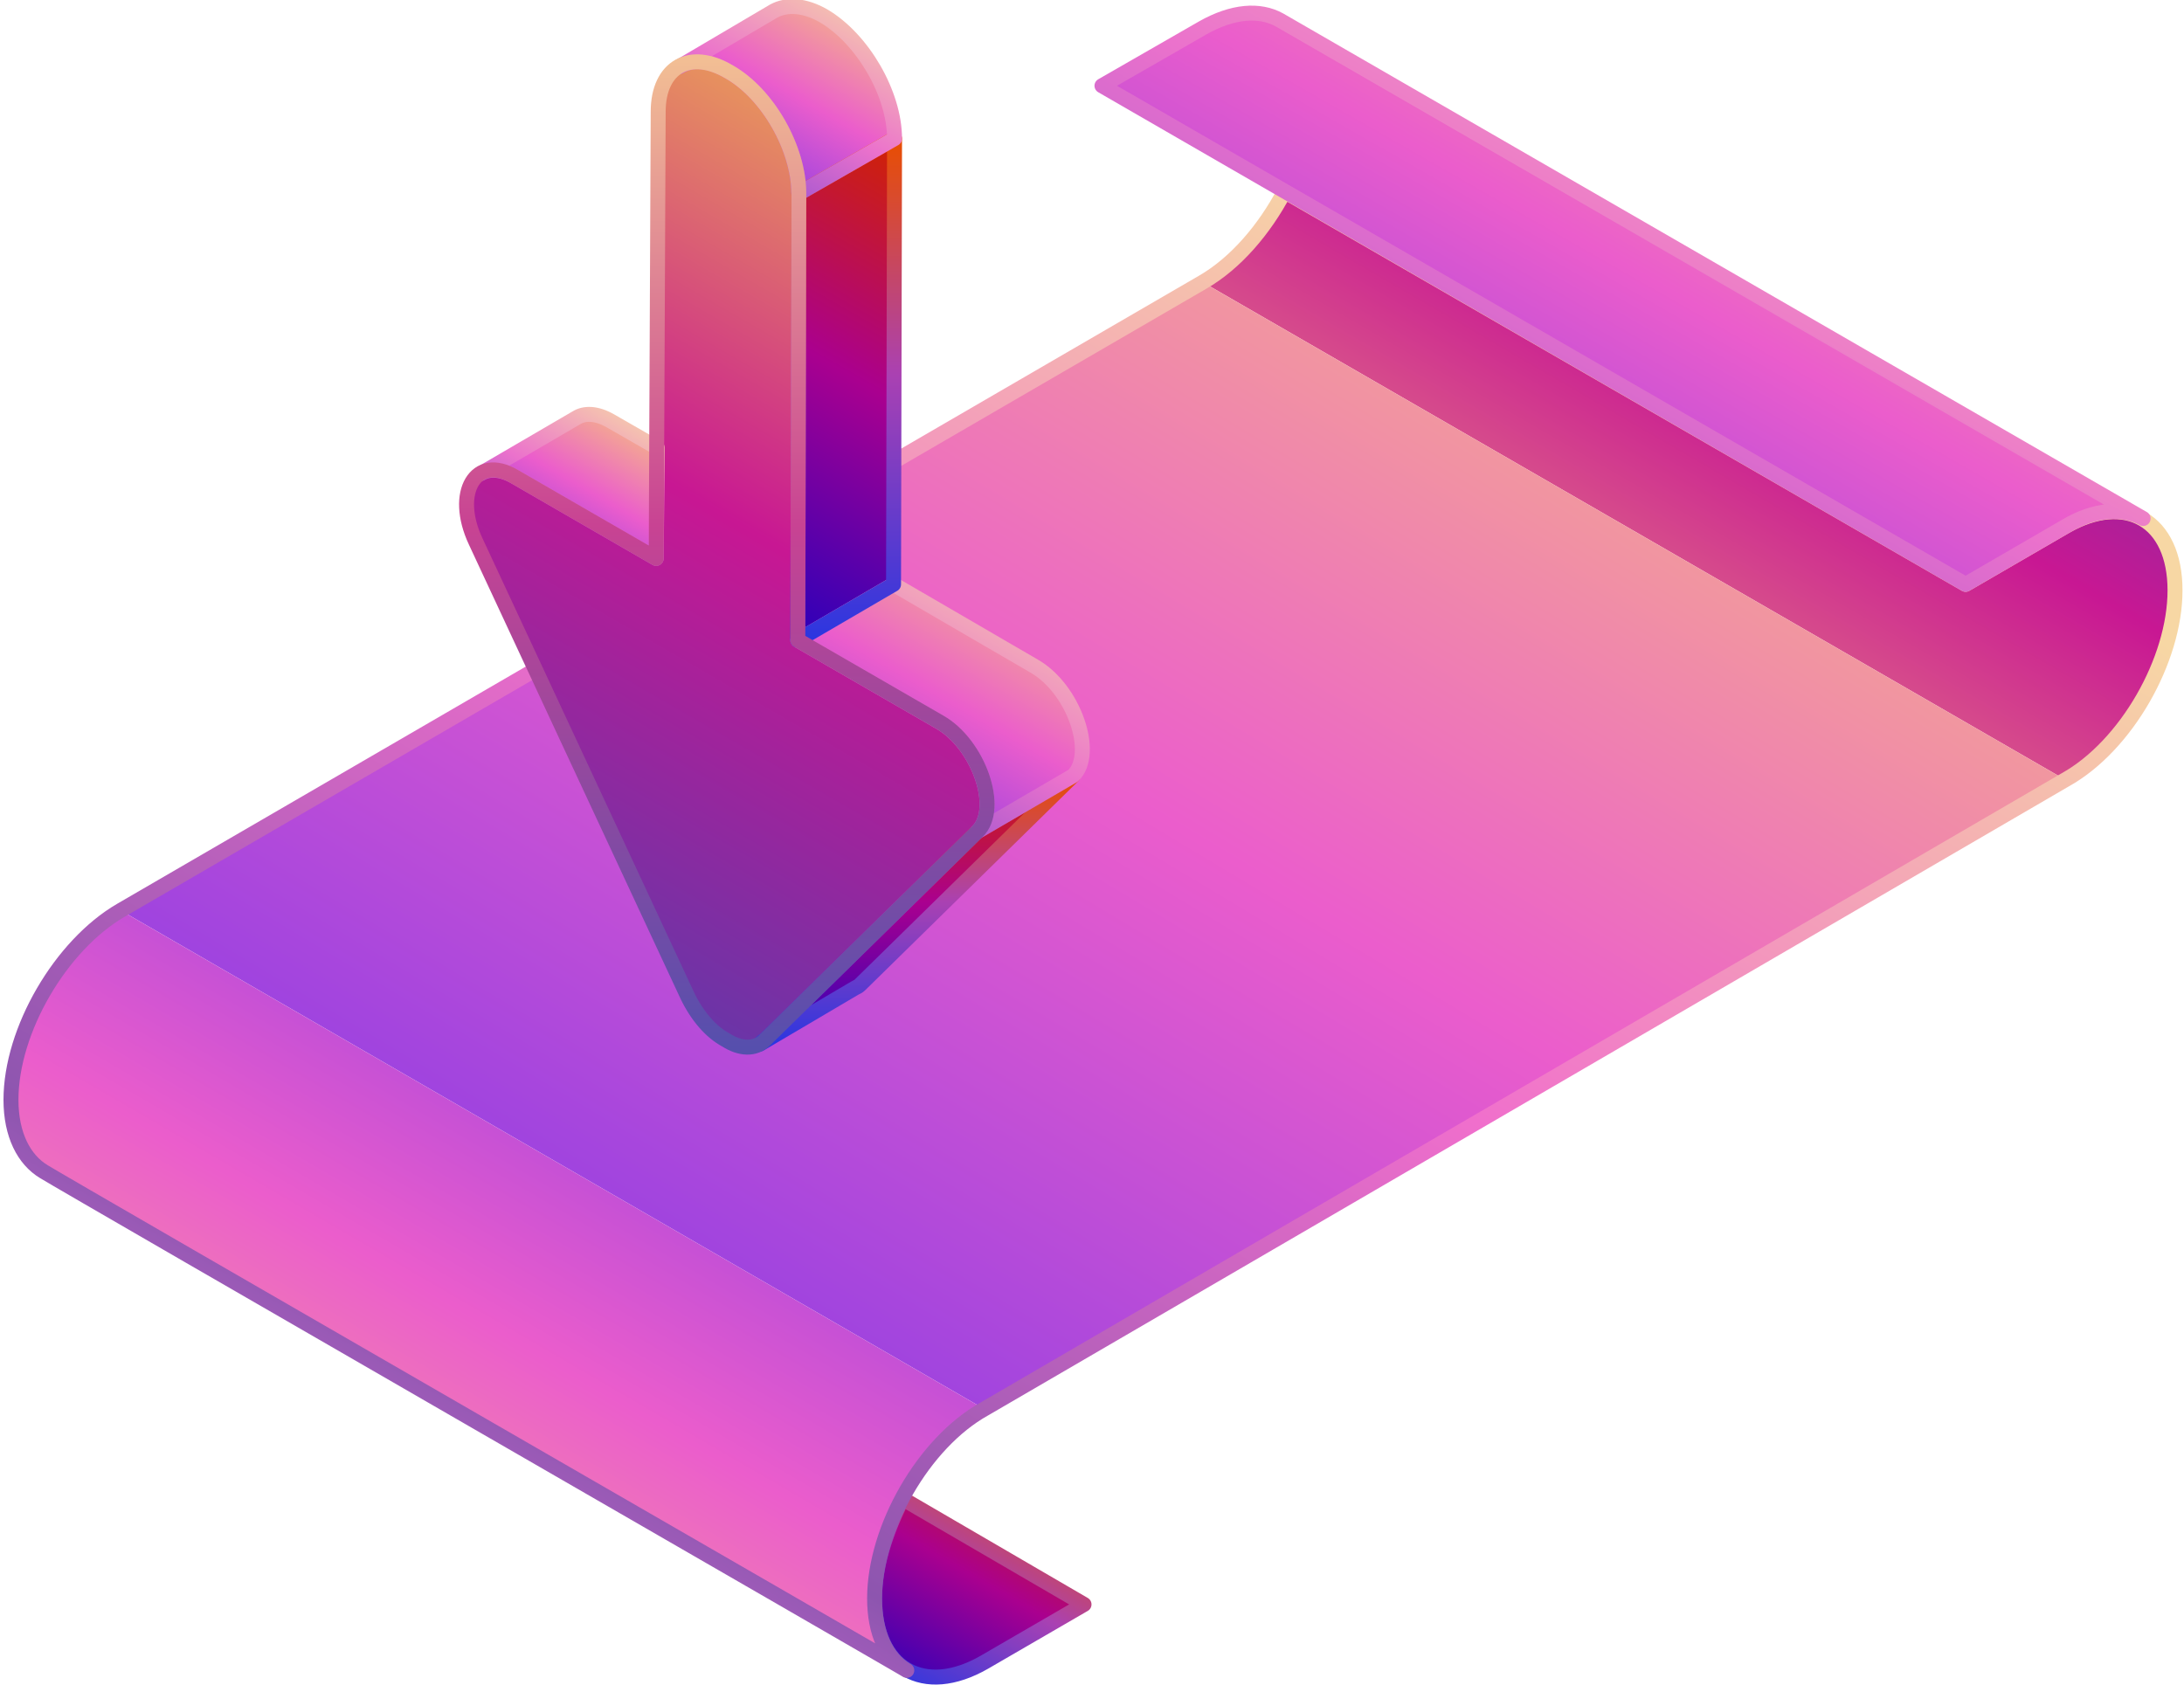 <svg version="1.2" xmlns="http://www.w3.org/2000/svg" viewBox="0 0 219 169" width="219" height="169"><defs><linearGradient id="P" gradientUnits="userSpaceOnUse"/><linearGradient id="g1" x2="1" href="#P" gradientTransform="matrix(-49.952,86.52,-334.048,-192.863,220.506,20.574)"><stop stop-color="#4f3dad"/><stop offset=".39" stop-color="#c81793"/><stop offset="1" stop-color="#f7c879"/></linearGradient><linearGradient id="g2" x2="1" href="#P" gradientTransform="matrix(97.677,-169.182,252.423,145.737,11.767,141.057)"><stop stop-color="#6b32ec"/><stop offset=".53" stop-color="#eb5dcc"/><stop offset="1" stop-color="#f7c879"/></linearGradient><linearGradient id="g3" x2="1" href="#P" gradientTransform="matrix(12.997,-22.512,32.526,18.779,82.15,165.013)"><stop stop-color="#2b00ba"/><stop offset=".53" stop-color="#aa008f"/><stop offset="1" stop-color="#d12300"/></linearGradient><linearGradient id="g4" x2="1" href="#P" gradientTransform="matrix(12.997,-22.512,32.526,18.779,82.15,165.013)"><stop stop-color="#2b36e0"/><stop offset=".53" stop-color="#aa41b2"/><stop offset="1" stop-color="#e94e00"/></linearGradient><linearGradient id="g5" x2="1" href="#P" gradientTransform="matrix(-57.364,99.357,-407.254,-235.128,117.379,102.094)"><stop stop-color="#6b32ec"/><stop offset=".53" stop-color="#eb5dcc"/><stop offset="1" stop-color="#f7c879"/></linearGradient><linearGradient id="g6" x2="1" href="#P" gradientTransform="matrix(118.445,-205.152,212.313,122.579,-19.69,155.433)"><stop stop-color="#f7d09f"/><stop offset=".09" stop-color="#dc73db"/><stop offset=".21" stop-color="#8d55af"/><stop offset=".51" stop-color="#f06fcc"/><stop offset=".83" stop-color="#f7d7a4"/></linearGradient><linearGradient id="g7" x2="1" href="#P" gradientTransform="matrix(.022,-0.038,.253,.146,214.9,52.081)"><stop stop-color="#6b32ec"/><stop offset=".53" stop-color="#eb5dcc"/><stop offset="1" stop-color="#f7c879"/></linearGradient><linearGradient id="g8" x2="1" href="#P" gradientTransform="matrix(50.896,-88.154,676.709,390.698,113.052,60.076)"><stop stop-color="#6b32ec"/><stop offset=".53" stop-color="#eb5dcc"/><stop offset="1" stop-color="#f7c879"/></linearGradient><linearGradient id="g9" x2="1" href="#P" gradientTransform="matrix(50.896,-88.154,676.709,390.698,113.052,60.076)"><stop stop-color="#7f48d2"/><stop offset=".5" stop-color="#eb72cc"/><stop offset="1" stop-color="#f7d6a9"/></linearGradient><linearGradient id="g10" x2="1" href="#P" gradientTransform="matrix(55.821,-96.684,74.471,42.996,-46.506,51.111)"><stop stop-color="#4f3dad"/><stop offset=".53" stop-color="#c81793"/><stop offset="1" stop-color="#f2be4b"/></linearGradient><linearGradient id="g11" x2="1" href="#P" gradientTransform="matrix(.078,0,0,.058,67.958,6.686)"><stop stop-color="#4f3dad"/><stop offset=".53" stop-color="#c81793"/><stop offset="1" stop-color="#f2be4b"/></linearGradient><linearGradient id="g12" x2="1" href="#P" gradientTransform="matrix(24.196,-41.909,24.038,13.878,-36.193,-2.912)"><stop stop-color="#2b00ba"/><stop offset=".53" stop-color="#aa008f"/><stop offset="1" stop-color="#d12300"/></linearGradient><linearGradient id="g13" x2="1" href="#P" gradientTransform="matrix(13.531,-23.436,31.397,18.127,61.93,15.884)"><stop stop-color="#6b32ec"/><stop offset=".53" stop-color="#eb5dcc"/><stop offset="1" stop-color="#f7c879"/></linearGradient><linearGradient id="g14" x2="1" href="#P" gradientTransform="matrix(0,-26.841,31.405,0,80.418,104.677)"><stop stop-color="#2b00ba"/><stop offset=".53" stop-color="#aa008f"/><stop offset="1" stop-color="#d12300"/></linearGradient><linearGradient id="g15" x2="1" href="#P" gradientTransform="matrix(0,-26.841,31.405,0,80.418,104.677)"><stop stop-color="#2b36e0"/><stop offset=".53" stop-color="#aa41b2"/><stop offset="1" stop-color="#e94e00"/></linearGradient><linearGradient id="g16" x2="1" href="#P" gradientTransform="matrix(17.855,-30.926,55.43,32.003,71.933,78.724)"><stop stop-color="#6b32ec"/><stop offset=".53" stop-color="#eb5dcc"/><stop offset="1" stop-color="#f7c879"/></linearGradient><linearGradient id="g17" x2="1" href="#P" gradientTransform="matrix(17.855,-30.926,55.43,32.003,71.933,78.724)"><stop stop-color="#7f48d2"/><stop offset=".5" stop-color="#eb72cc"/><stop offset="1" stop-color="#f7d6a9"/></linearGradient><linearGradient id="g18" x2="1" href="#P" gradientTransform="matrix(10.662,-18.466,32.62,18.833,44.173,53.695)"><stop stop-color="#6b32ec"/><stop offset=".53" stop-color="#eb5dcc"/><stop offset="1" stop-color="#f7c879"/></linearGradient><linearGradient id="g19" x2="1" href="#P" gradientTransform="matrix(10.662,-18.466,32.62,18.833,44.173,53.695)"><stop stop-color="#7f48d2"/><stop offset=".5" stop-color="#eb72cc"/><stop offset="1" stop-color="#f7d6a9"/></linearGradient><linearGradient id="g20" x2="1" href="#P" gradientTransform="matrix(0,-50.293,9.674,0,-45.889,64.175)"><stop stop-color="#2b36e0"/><stop offset=".53" stop-color="#aa41b2"/><stop offset="1" stop-color="#e94e00"/></linearGradient><linearGradient id="g21" x2="1" href="#P" gradientTransform="matrix(13.531,-23.436,31.397,18.127,61.93,15.884)"><stop stop-color="#7f48d2"/><stop offset=".5" stop-color="#eb72cc"/><stop offset="1" stop-color="#f7d6a9"/></linearGradient><linearGradient id="g22" x2="1" href="#P" gradientTransform="matrix(0,-98.781,52.189,0,-20.58,104.986)"><stop offset="0" stop-color="#564fad"/><stop offset=".53" stop-color="#c84393"/><stop offset="1" stop-color="#f2be94"/></linearGradient></defs><style>.a{fill:url(#g1)}.b{fill:url(#g2)}.c{fill:url(#g3)}.d{fill:none;stroke:url(#g4);stroke-linecap:round;stroke-linejoin:round;stroke-width:1.5}.e{fill:url(#g5)}.f{fill:none;stroke:url(#g6);stroke-linecap:round;stroke-linejoin:round;stroke-width:1.5}.g{fill:url(#g7)}.h{fill:url(#g8)}.i{fill:none;stroke:url(#g9);stroke-linecap:round;stroke-linejoin:round;stroke-width:1.5}.j{fill:url(#g10)}.k{fill:url(#g11)}.l{fill:url(#g12)}.m{fill:url(#g13)}.n{fill:url(#g14)}.o{fill:none;stroke:url(#g15);stroke-linecap:round;stroke-linejoin:round;stroke-width:1.5}.p{fill:url(#g16)}.q{fill:none;stroke:url(#g17);stroke-linecap:round;stroke-linejoin:round;stroke-width:1.5}.r{fill:url(#g18)}.s{fill:none;stroke:url(#g19);stroke-linecap:round;stroke-linejoin:round;stroke-width:1.5}.t{fill:none;stroke:url(#g20);stroke-linecap:round;stroke-linejoin:round;stroke-width:1.5}.u{fill:none;stroke:url(#g21);stroke-linecap:round;stroke-linejoin:round;stroke-width:1.5}.v{fill:none;stroke:url(#g22);stroke-linecap:round;stroke-linejoin:round;stroke-width:1.5}</style><path class="a" d="m207.1 52.8l-10 5.8-68.3-39.4c-2 3.8-4.9 7.2-8.2 9.1l86.5 49.9c6.1-3.4 11-12 11-19 0-7-4.9-9.9-11-6.4z"/><path class="b" d="m120.6 28.3l-108.5 63 86.6 50 108.4-63.1z"/><path class="c" d="m90.5 150.3c-1.7 3.3-2.8 6.8-2.8 10 0 7 4.9 9.9 11 6.4l10-5.8z"/><path class="d" d="m90.5 150.3c-1.7 3.3-2.8 6.8-2.8 10 0 7 4.9 9.9 11 6.4l10-5.8z"/><path class="e" d="m12.1 91.3c-6 3.5-11 12-11 19 0 3.5 1.3 6 3.3 7.2 1.9 1.2 88.5 51.1 86.5 50-2-1.2-3.2-3.7-3.2-7.2 0-7 4.9-15.6 11-19"/><path class="f" d="m207.1 52.8l-10 5.8-68.3-39.4c-2 3.8-4.9 7.2-8.2 9.1l-108.5 63c-6 3.5-11 12-11 19 0 3.5 1.3 6 3.3 7.2 1.9 1.2 88.5 51.1 86.5 50-2-1.2-3.2-3.7-3.2-7.2 0-7 4.9-15.6 11-19l108.4-63.1c6.1-3.4 11-12 11-19 0-7-4.9-9.9-11-6.4z"/><path class="g" d="m214.9 52.1q0 0 0 0z"/><path class="h" d="m214.9 52l-86.6-50c-2-1.1-4.7-0.9-7.7 0.8l-10.1 5.8 86.6 50 10-5.8c3-1.8 5.8-1.9 7.8-0.8z"/><path class="i" d="m214.9 52l-86.6-50c-2-1.1-4.7-0.9-7.7 0.8l-10.1 5.8 86.6 50 10-5.8c3-1.8 5.8-1.9 7.8-0.8z"/><path class="j" d="m73.1 7.2c-3.9-2.3-7.1-0.5-7.1 4l-0.2 44.8-14.2-8.2c-3.9-2.3-6.2 1.6-3.9 6.5l21.2 45.5c1 2.1 2.4 3.7 3.9 4.5 1.4 0.9 2.9 1 3.9 0l21.3-20.9c2.4-2.3 0.1-8.8-3.8-11l-14.2-8.2 0.1-44.8c0-4.5-3.1-10-7-12.2z"/><path class="k" d="m68 6.7q0 0 0 0z"/><path class="l" d="m80.1 19.4l-0.1 44.8 9.6-5.6 0.1-44.7z"/><path class="m" d="m89.7 13.9c0-4.5-3.2-10-7.1-12.3-1.9-1.1-3.7-1.2-5-0.5q0 0 0 0l-9.5 5.6c1.3-0.8 3-0.7 5 0.5 3.9 2.2 7 7.7 7 12.2z"/><path class="n" d="m98 83.4l-21.3 20.9c-0.2 0.1-0.3 0.2-0.4 0.3l-0.1 0.1 9.5-5.6c0.2-0.1 0.4-0.2 0.5-0.3l21.4-21z"/><path class="o" d="m98 83.4l-21.3 20.9c-0.2 0.1-0.3 0.2-0.4 0.3l-0.1 0.1 9.5-5.6c0.2-0.1 0.4-0.2 0.5-0.3l21.4-21z"/><path class="p" d="m107.6 77.8c2.3-2.2 0.1-8.7-3.9-11l-14.1-8.2-9.6 5.6 14.2 8.2c3.9 2.2 6.2 8.7 3.8 11z"/><path class="q" d="m107.6 77.8c2.3-2.2 0.1-8.7-3.9-11l-14.1-8.2-9.6 5.6 14.2 8.2c3.9 2.2 6.2 8.7 3.8 11z"/><path class="r" d="m51.6 47.8l14.2 8.2 0.1-11.1-4.7-2.7c-1.4-0.8-2.6-0.8-3.4-0.3l-9.6 5.6c0.8-0.5 2-0.5 3.4 0.3z"/><path class="s" d="m51.6 47.8l14.2 8.2 0.1-11.1-4.7-2.7c-1.4-0.8-2.6-0.8-3.4-0.3l-9.6 5.6c0.8-0.5 2-0.5 3.4 0.3z"/><path class="t" d="m80.1 19.4l-0.1 44.8 9.6-5.6 0.1-44.7z"/><path class="u" d="m89.7 13.9c0-4.5-3.2-10-7.1-12.3-1.9-1.1-3.7-1.2-5-0.5q0 0 0 0l-9.5 5.6c1.3-0.8 3-0.7 5 0.5 3.9 2.2 7 7.7 7 12.2z"/><path class="v" d="m73.1 7.2c-3.9-2.3-7.1-0.5-7.1 4l-0.2 44.8-14.2-8.2c-3.9-2.3-6.2 1.6-3.9 6.5l21.2 45.5c1 2.1 2.4 3.7 3.9 4.5 1.4 0.9 2.9 1 3.9 0l21.3-20.9c2.4-2.3 0.1-8.8-3.8-11l-14.2-8.2 0.1-44.8c0-4.5-3.1-10-7-12.2z"/></svg>